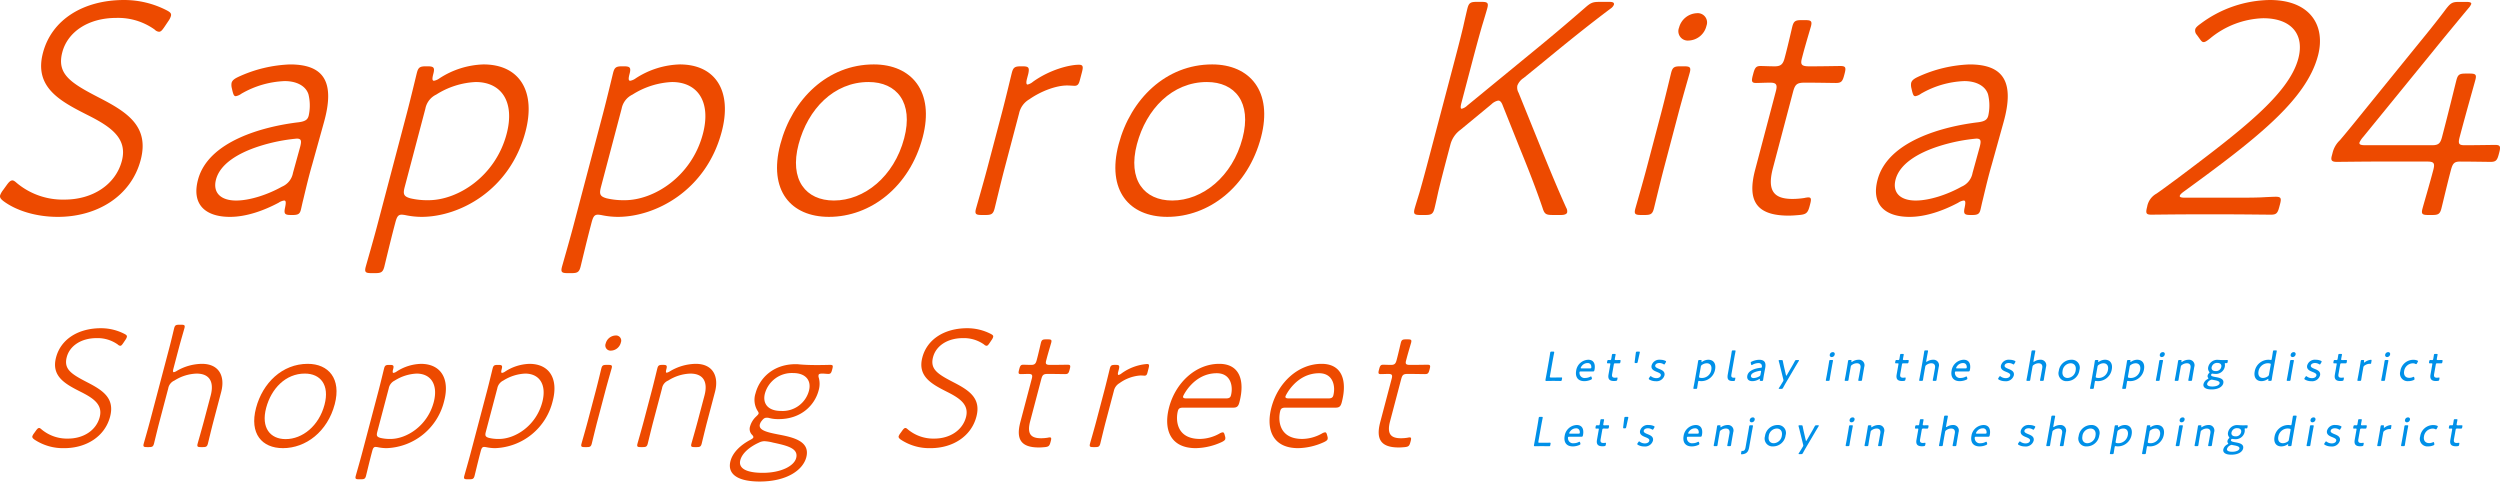 <svg xmlns="http://www.w3.org/2000/svg" width="665.627" height="128.206" viewBox="0 0 665.627 128.206">
  <g id="グループ_19" data-name="グループ 19" transform="translate(-1657.79 -2239.233)">
    <g id="グループ_16" data-name="グループ 16">
      <g id="グループ_15" data-name="グループ 15">
        <path id="パス_1912" data-name="パス 1912" d="M1695.245,2281.829c-2.539,9.624-11.578,15.146-22.045,15.146-5.851,0-11.1-1.674-14.472-4.183-.752-.587-1.054-1-.9-1.59a5.173,5.173,0,0,1,.765-1.339l.909-1.256c.654-.921,1.093-1.34,1.589-1.34.329,0,.675.252,1.142.67a19.077,19.077,0,0,0,12.757,4.436c7.5,0,13.587-4.018,15.242-10.293,1.611-6.11-3.093-9.205-9.281-12.3-7.27-3.683-14.127-7.364-11.721-16.486,2.34-8.871,10.8-14.059,21.593-14.059A24.69,24.69,0,0,1,1702.21,2242c.938.5,1.262.836,1.086,1.506a4.47,4.47,0,0,1-.682,1.339l-.953,1.422c-.678,1.005-1.035,1.423-1.53,1.423a1.82,1.82,0,0,1-1.164-.586,16.693,16.693,0,0,0-10.226-3.1c-7.5,0-12.943,3.765-14.357,9.122-1.522,5.773,2.062,8.117,9.678,12.05C1691.535,2269.025,1697.63,2272.791,1695.245,2281.829Z" fill="#ed4a00"/>
        <path id="パス_1913" data-name="パス 1913" d="M1735.227,2296.473c-1.648,0-1.888-.335-1.529-2.008.27-1.339.238-1.841-.256-1.841a3.494,3.494,0,0,0-1.474.586c-3.93,2.091-8.575,3.765-12.943,3.765-6.428,0-10.287-3.179-8.52-9.875,2.737-10.376,17.6-14.225,26.786-15.313,1.88-.251,2.424-.754,2.688-1.758a12.526,12.526,0,0,0-.064-5.69c-.723-2.26-3.194-3.515-6.325-3.515a24.869,24.869,0,0,0-11.514,3.348,3.655,3.655,0,0,1-1.5.669c-.494,0-.631-.418-.883-1.339l-.191-.838a3.462,3.462,0,0,1-.058-1.339c.176-.668.7-1.088,1.737-1.589a35.675,35.675,0,0,1,13.821-3.348c9.067,0,12.034,4.687,9.042,15.4l-3.145,11.3c-.833,2.844-1.59,6.025-2.346,9.206-.264,1-.513,2.259-.669,2.844-.286,1.088-.764,1.339-2.249,1.339Zm1.574-20.336a46.925,46.925,0,0,0-9.923,2.009c-5.761,1.842-10.49,4.771-11.572,8.87-.926,3.516,1.242,5.608,5.361,5.608,3.791,0,8.6-1.674,12.18-3.682a4.917,4.917,0,0,0,2.95-3.683l1.892-6.862C1738.131,2276.724,1738.038,2276.137,1736.8,2276.137Z" fill="#ed4a00"/>
        <path id="パス_1914" data-name="パス 1914" d="M1762.806,2299.4c-1.081,4.1-2.528,10.21-2.7,10.879-.376,1.423-.854,1.675-2.421,1.675h-.988c-1.566,0-1.912-.252-1.536-1.675.176-.669,1.953-6.777,3.034-10.879l7.9-29.959c1.037-3.933,2.529-10.209,2.705-10.879.375-1.423.854-1.674,2.42-1.674h.412c1.649,0,1.972.335,1.531,2.008-.331,1.256-.322,1.842.174,1.842a3.649,3.649,0,0,0,1.495-.67,22.654,22.654,0,0,1,11.684-3.682c9.561,0,14.03,7.114,11.182,17.909-4.129,15.649-17.6,22.678-27.658,22.678a21.334,21.334,0,0,1-4.093-.418,7.575,7.575,0,0,0-1.191-.168c-.99,0-1.309.586-1.729,2.177Zm29.874-24.519c2.252-8.537-1.384-13.808-8.224-13.808a21.416,21.416,0,0,0-10.526,3.348,5.243,5.243,0,0,0-2.888,3.765l-5.5,20.837c-.508,1.925-.251,2.511,1.512,3.013a19.75,19.75,0,0,0,4.812.5C1779.616,2292.541,1789.678,2286.264,1792.68,2274.883Z" fill="#ed4a00"/>
        <path id="パス_1915" data-name="パス 1915" d="M1815.059,2299.4c-1.082,4.1-2.528,10.21-2.7,10.879-.375,1.423-.853,1.675-2.42,1.675h-.988c-1.566,0-1.912-.252-1.537-1.675.177-.669,1.953-6.777,3.035-10.879l7.9-29.959c1.037-3.933,2.529-10.209,2.7-10.879.375-1.423.854-1.674,2.42-1.674h.412c1.649,0,1.973.335,1.532,2.008-.332,1.256-.323,1.842.173,1.842a3.649,3.649,0,0,0,1.495-.67,22.658,22.658,0,0,1,11.685-3.682c9.559,0,14.028,7.114,11.181,17.909-4.129,15.649-17.6,22.678-27.658,22.678a21.335,21.335,0,0,1-4.093-.418,7.582,7.582,0,0,0-1.192-.168c-.989,0-1.308.586-1.728,2.177Zm29.874-24.519c2.252-8.537-1.384-13.808-8.223-13.808a21.414,21.414,0,0,0-10.527,3.348,5.243,5.243,0,0,0-2.888,3.765l-5.5,20.837c-.508,1.925-.25,2.511,1.512,3.013a19.755,19.755,0,0,0,4.812.5C1831.869,2292.541,1841.931,2286.264,1844.933,2274.883Z" fill="#ed4a00"/>
        <path id="パス_1916" data-name="パス 1916" d="M1903.454,2275.8c-3.489,13.222-13.91,21.172-24.953,21.172-10.137,0-16.194-7.029-12.949-19.331,3.18-12.051,12.613-21.256,24.892-21.256C1900.5,2256.388,1906.676,2263.585,1903.454,2275.8Zm-33.039,1.841c-2.494,9.456,1.9,14.98,9.4,14.98,8.076,0,16.019-6.36,18.712-16.571,2.517-9.539-1.981-14.978-9.481-14.978C1879.813,2261.075,1872.887,2268.271,1870.415,2277.644Z" fill="#ed4a00"/>
        <path id="パス_1917" data-name="パス 1917" d="M1925.23,2284.172c-.972,3.682-2.418,9.791-2.639,10.628-.376,1.422-.854,1.673-2.42,1.673h-.989c-1.566,0-1.912-.251-1.536-1.673.2-.753,1.953-6.779,2.969-10.628l3.886-14.729c1.17-4.435,2.505-10.125,2.705-10.879.375-1.423.853-1.674,2.42-1.674h.412c1.648,0,1.888.335,1.531,2.008l-.332,1.256c-.242.921-.256,1.591.156,1.591a3.528,3.528,0,0,0,1.436-.754c4.57-3.264,9.763-4.52,12.235-4.52,1.154,0,1.165.587.768,2.093l-.552,2.093c-.243.919-.541,1.422-1.365,1.422-.412,0-1.131-.083-2.038-.083-2.8,0-6.8,1.422-10.037,3.681a5.705,5.705,0,0,0-2.724,3.766Z" fill="#ed4a00"/>
        <path id="パス_1918" data-name="パス 1918" d="M1993.534,2275.8c-3.488,13.222-13.91,21.172-24.953,21.172-10.137,0-16.194-7.029-12.949-19.331,3.18-12.051,12.613-21.256,24.892-21.256C1990.579,2256.388,1996.756,2263.585,1993.534,2275.8Zm-33.039,1.841c-2.494,9.456,1.9,14.98,9.4,14.98,8.076,0,16.019-6.36,18.712-16.571,2.517-9.539-1.981-14.978-9.481-14.978C1969.893,2261.075,1962.967,2268.271,1960.495,2277.644Z" fill="#ed4a00"/>
        <path id="パス_1919" data-name="パス 1919" d="M2043.428,2279.736c-.838,3.181-2.008,7.616-2.72,10.628-.338,1.59-.851,3.85-1.005,4.436-.376,1.422-.855,1.673-2.421,1.673h-1.318c-1.565,0-1.911-.251-1.536-1.673.155-.586.723-2.427,1.29-4.268.945-3.265,2.092-7.615,2.931-10.8l6.138-23.265c.839-3.179,1.678-6.359,2.566-10.042.426-1.923,1.006-4.434,1.16-5.02.376-1.423.855-1.674,2.419-1.674h1.319c1.566,0,1.912.251,1.537,1.674-.155.586-.877,3.012-1.468,4.937-1.054,3.682-1.894,6.863-2.754,10.125L2046.9,2266.6c-.287,1.087-.255,1.59.075,1.59a3.23,3.23,0,0,0,1.457-.837l17.142-14.059c4.725-3.849,9.492-7.867,14.2-11.967,1.506-1.339,2.067-1.59,3.8-1.59h2.8c.906,0,1.252.251,1.12.753a2.277,2.277,0,0,1-.842,1c-6.263,4.686-11.929,9.29-17.929,14.227l-5.246,4.267a4.285,4.285,0,0,0-1.683,2.01,2.779,2.779,0,0,0,.316,1.924l5.488,13.556c2.351,5.775,4.7,11.549,7.2,17.073a1.871,1.871,0,0,1,.246,1.254c-.112.419-.672.67-1.578.67h-2.307c-1.731,0-2.16-.251-2.647-1.841-1.762-5.189-3.833-10.46-5.986-15.732l-4.618-11.549c-.333-.921-.718-1.339-1.212-1.339a3.629,3.629,0,0,0-1.83,1l-8.218,6.779a7.063,7.063,0,0,0-2.708,4.017Z" fill="#ed4a00"/>
        <path id="パス_1920" data-name="パス 1920" d="M2094.727,2296.473c-1.564,0-1.91-.251-1.535-1.673.2-.753,2.02-7.03,3.035-10.879l3.82-14.478c1.126-4.268,2.528-10.209,2.7-10.879.375-1.423.853-1.674,2.419-1.674h.989c1.565,0,1.911.251,1.536,1.674-.177.67-1.909,6.611-3.035,10.879l-3.82,14.478c-1.015,3.849-2.506,10.126-2.705,10.879-.376,1.422-.854,1.673-2.419,1.673Zm17.412-50.378a5.07,5.07,0,0,1-4.746,3.933,2.5,2.5,0,0,1-2.555-3.432,5.123,5.123,0,0,1,4.723-3.848A2.48,2.48,0,0,1,2112.139,2246.095Z" fill="#ed4a00"/>
        <path id="パス_1921" data-name="パス 1921" d="M2139.6,2294.131c-.463,1.756-.9,2.175-2.678,2.342-.928.084-1.939.167-2.929.167-8.735,0-11.032-4.1-8.891-12.217l5.52-20.921c.463-1.757.1-2.26-1.547-2.26-1.319,0-2.906.083-3.731.083-1.153,0-1.29-.418-.871-2.007l.133-.5c.42-1.59.777-2.008,1.93-2.008.824,0,2.369.083,3.769.083,1.567,0,2.194-.5,2.635-2.175l.287-1.088c.662-2.511,1.667-6.947,1.777-7.365.375-1.422.854-1.672,2.42-1.672h.989c1.566,0,1.912.25,1.537,1.672-.111.418-1.446,4.854-2.108,7.365l-.287,1.088c-.441,1.673-.162,2.175,1.9,2.175h.906c2.39,0,6.7-.083,7.439-.083,1.4,0,1.538.418,1.119,2.008l-.133.5c-.419,1.589-.777,2.007-2.178,2.007-.742,0-5.006-.083-7.395-.083h-.907c-2.06,0-2.583.419-3.134,2.511L2129.83,2284c-1.656,6.276.473,8.2,5.254,8.2a21.7,21.7,0,0,0,3.114-.251,6.888,6.888,0,0,1,1.034-.167c.824,0,.857.5.5,1.842Z" fill="#ed4a00"/>
        <path id="パス_1922" data-name="パス 1922" d="M2182.417,2296.473c-1.649,0-1.889-.335-1.53-2.008.271-1.339.239-1.841-.256-1.841a3.487,3.487,0,0,0-1.473.586c-3.931,2.091-8.575,3.765-12.943,3.765-6.428,0-10.288-3.179-8.521-9.875,2.737-10.376,17.6-14.225,26.786-15.313,1.88-.251,2.424-.754,2.689-1.758a12.526,12.526,0,0,0-.065-5.69c-.723-2.26-3.193-3.515-6.325-3.515a24.874,24.874,0,0,0-11.514,3.348,3.648,3.648,0,0,1-1.5.669c-.494,0-.631-.418-.883-1.339l-.191-.838a3.465,3.465,0,0,1-.058-1.339c.176-.668.7-1.088,1.738-1.589a35.676,35.676,0,0,1,13.821-3.348c9.066,0,12.033,4.687,9.042,15.4l-3.146,11.3c-.833,2.844-1.589,6.025-2.345,9.206-.265,1-.514,2.259-.669,2.844-.286,1.088-.765,1.339-2.249,1.339Zm1.574-20.336a46.937,46.937,0,0,0-9.924,2.009c-5.761,1.842-10.489,4.771-11.571,8.87-.927,3.516,1.241,5.608,5.36,5.608,3.791,0,8.6-1.674,12.181-3.682a4.916,4.916,0,0,0,2.949-3.683l1.893-6.862C2185.32,2276.724,2185.227,2276.137,2183.991,2276.137Z" fill="#ed4a00"/>
        <path id="パス_1923" data-name="パス 1923" d="M2252.119,2291.871c2.472,0,5.6,0,7.686-.084,1.423-.084,3.341-.167,3.918-.167,1.4,0,1.537.418,1.117,2.009l-.2.752c-.42,1.59-.777,2.008-2.177,2.008-1.732,0-7.148-.083-11.516-.083h-9.643c-4.038,0-10.159.083-10.736.083-1.4,0-1.537-.418-1.1-2.091a4.947,4.947,0,0,1,2.493-3.516c1.71-1.171,3.57-2.594,5.2-3.766,17.267-12.969,30.048-22.677,32.564-32.217,1.655-6.277-1.706-10.712-9.371-10.712a23.31,23.31,0,0,0-14.1,5.356c-.836.669-1.336,1-1.748,1s-.655-.334-1.137-1l-.664-.921a1.663,1.663,0,0,1-.426-1.506c.11-.42.551-.838,1.364-1.424a31.487,31.487,0,0,1,18.49-6.359c10.8,0,14.919,6.862,12.822,14.812-3.135,11.883-16.586,22.26-35.662,36.152-.814.585-1.067.921-1.133,1.172q-.133.5,1.35.5Z" fill="#ed4a00"/>
        <path id="パス_1924" data-name="パス 1924" d="M2310.35,2284.507c-1.081,4.1-2.2,8.954-2.55,10.293-.376,1.422-.854,1.673-2.42,1.673h-1.071c-1.566,0-1.912-.251-1.536-1.673.353-1.339,1.8-6.193,2.88-10.293.486-1.841.185-2.26-1.629-2.26H2290.59c-3.708,0-9.334.083-10.653.083s-1.62-.418-1.31-1.589l.2-.753a6.83,6.83,0,0,1,1.976-3.432c2.63-3.1,5.095-6.192,7.539-9.2l12.7-15.649c2.8-3.431,5.473-6.694,8.027-10.126,1.244-1.59,1.723-1.841,3.453-1.841h1.9c.99,0,1.439.167,1.329.586a4.068,4.068,0,0,1-.8,1.171c-3.264,3.933-6.526,7.867-9.706,11.8l-18.279,22.427a5.791,5.791,0,0,0-.952,1.423c-.155.586.377.753,1.614.753h17.637c1.73,0,2.253-.419,2.716-2.176,1.744-6.61,3.434-13.64,3.854-15.23.375-1.423.853-1.674,2.419-1.674h1.071c1.566,0,1.912.251,1.537,1.674-.42,1.59-2.439,8.62-4.183,15.23-.463,1.757-.245,2.176,1.322,2.176,2.637,0,7.52-.083,8.1-.083,1.4,0,1.538.418,1.119,2.008l-.133.5c-.42,1.59-.777,2.008-2.179,2.008-.577,0-5.417-.083-8.054-.083C2311.276,2282.247,2310.837,2282.666,2310.35,2284.507Z" fill="#ed4a00"/>
      </g>
    </g>
    <g id="グループ_17" data-name="グループ 17">
      <path id="パス_1925" data-name="パス 1925" d="M1687.1,2350.175c-1.4,5.324-6.4,8.378-12.191,8.378a13.731,13.731,0,0,1-8-2.314c-.416-.324-.583-.556-.5-.879a2.9,2.9,0,0,1,.424-.741l.5-.694c.362-.509.6-.741.879-.741.182,0,.373.139.631.37a10.548,10.548,0,0,0,7.056,2.454c4.148,0,7.514-2.222,8.43-5.694.891-3.378-1.71-5.091-5.133-6.8-4.021-2.037-7.814-4.074-6.482-9.118,1.293-4.906,5.971-7.775,11.942-7.775a13.662,13.662,0,0,1,6.3,1.526c.519.279.7.464.6.834a2.41,2.41,0,0,1-.377.74l-.527.787c-.373.555-.571.788-.845.788a1.006,1.006,0,0,1-.643-.326,9.251,9.251,0,0,0-5.656-1.711c-4.148,0-7.16,2.083-7.941,5.044-.843,3.194,1.142,4.49,5.353,6.666C1685.048,2343.093,1688.418,2345.176,1687.1,2350.175Z" fill="#ed4a00"/>
      <path id="パス_1926" data-name="パス 1926" d="M1700.29,2351.333c-.586,2.221-1.4,5.646-1.5,6.016-.208.787-.473.926-1.338.926h-.547c-.867,0-1.058-.139-.85-.926.1-.37,1.092-3.8,1.678-6.016l5.1-19.347c.624-2.36,1.216-4.952,1.327-5.368.207-.787.471-.926,1.338-.926h.546c.867,0,1.057.139.85.926-.146.555-.934,3.193-1.508,5.368l-1.416,5.369c-.171.649-.166.972.108.972a2.324,2.324,0,0,0,.828-.37,13.587,13.587,0,0,1,6.641-1.852c4.558,0,6.243,3.286,5.131,7.5l-2.039,7.73c-.574,2.175-1.386,5.6-1.495,6.016-.208.787-.473.926-1.338.926h-.547c-.867,0-1.058-.139-.85-.926.109-.417,1.1-3.841,1.678-6.016l1.8-6.8c.965-3.656-.33-5.832-3.748-5.832a11.659,11.659,0,0,0-5.913,1.852,2.8,2.8,0,0,0-1.642,2.083Z" fill="#ed4a00"/>
      <path id="パス_1927" data-name="パス 1927" d="M1746.92,2346.843c-1.93,7.313-7.693,11.71-13.8,11.71-5.608,0-8.956-3.888-7.161-10.692,1.757-6.664,6.975-11.756,13.766-11.756C1745.286,2336.1,1748.7,2340.086,1746.92,2346.843Zm-18.273,1.018c-1.38,5.231,1.051,8.285,5.2,8.285,4.467,0,8.859-3.517,10.348-9.164,1.393-5.276-1.095-8.285-5.243-8.285C1733.844,2338.7,1730.014,2342.677,1728.647,2347.861Z" fill="#ed4a00"/>
      <path id="パス_1928" data-name="パス 1928" d="M1756.744,2359.9c-.6,2.268-1.4,5.647-1.5,6.017-.207.786-.472.926-1.338.926h-.547c-.866,0-1.057-.14-.85-.926.1-.37,1.08-3.749,1.679-6.017l4.371-16.569c.574-2.176,1.4-5.647,1.5-6.017.207-.787.472-.926,1.338-.926h.228c.912,0,1.09.185.846,1.111-.183.694-.177,1.018.1,1.018a2.006,2.006,0,0,0,.826-.37,12.524,12.524,0,0,1,6.464-2.037c5.286,0,7.758,3.934,6.183,9.9a16.369,16.369,0,0,1-15.3,12.544,11.8,11.8,0,0,1-2.263-.231,4.1,4.1,0,0,0-.659-.093c-.547,0-.723.324-.955,1.2Zm16.521-13.56c1.246-4.722-.764-7.638-4.548-7.638a11.841,11.841,0,0,0-5.822,1.852,2.9,2.9,0,0,0-1.6,2.083l-3.041,11.524c-.28,1.064-.138,1.389.837,1.666a10.887,10.887,0,0,0,2.662.278C1766.04,2356.1,1771.6,2352.629,1773.265,2346.335Z" fill="#ed4a00"/>
      <path id="パス_1929" data-name="パス 1929" d="M1785.644,2359.9c-.6,2.268-1.4,5.647-1.5,6.017-.207.786-.472.926-1.338.926h-.547c-.866,0-1.056-.14-.849-.926.1-.37,1.08-3.749,1.678-6.017l4.372-16.569c.574-2.176,1.4-5.647,1.5-6.017.207-.787.471-.926,1.338-.926h.227c.912,0,1.091.185.847,1.111-.184.694-.178,1.018.1,1.018a2.008,2.008,0,0,0,.827-.37,12.518,12.518,0,0,1,6.463-2.037c5.287,0,7.758,3.934,6.183,9.9a16.367,16.367,0,0,1-15.3,12.544,11.791,11.791,0,0,1-2.262-.231,4.108,4.108,0,0,0-.66-.093c-.547,0-.722.324-.955,1.2Zm16.522-13.56c1.246-4.722-.765-7.638-4.548-7.638a11.841,11.841,0,0,0-5.822,1.852,2.9,2.9,0,0,0-1.6,2.083l-3.041,11.524c-.28,1.064-.139,1.389.837,1.666a10.873,10.873,0,0,0,2.661.278C1794.94,2356.1,1800.506,2352.629,1802.166,2346.335Z" fill="#ed4a00"/>
      <path id="パス_1930" data-name="パス 1930" d="M1813.467,2358.275c-.867,0-1.058-.139-.85-.926.109-.417,1.117-3.887,1.679-6.016l2.112-8.007c.623-2.36,1.4-5.647,1.495-6.017.208-.787.474-.926,1.34-.926h.547c.865,0,1.056.139.849.926-.1.37-1.056,3.657-1.679,6.017l-2.113,8.007c-.561,2.129-1.385,5.6-1.495,6.016-.208.787-.472.926-1.338.926Zm9.629-27.862a2.8,2.8,0,0,1-2.625,2.175,1.384,1.384,0,0,1-1.414-1.9,2.835,2.835,0,0,1,2.614-2.129A1.372,1.372,0,0,1,1823.1,2330.413Z" fill="#ed4a00"/>
      <path id="パス_1931" data-name="パス 1931" d="M1831.755,2351.333c-.6,2.267-1.412,5.692-1.5,6.016-.208.787-.472.926-1.337.926h-.547c-.868,0-1.058-.139-.85-.926.085-.324,1.079-3.749,1.678-6.016l2.112-8.007c.6-2.268,1.411-5.693,1.5-6.017.207-.787.472-.926,1.338-.926h.228c.912,0,1.09.185.846,1.111-.172.648-.166.972.063.972a2.406,2.406,0,0,0,.872-.371,13.7,13.7,0,0,1,6.861-1.99c4.558,0,6.242,3.286,5.131,7.5l-2.039,7.73c-.6,2.267-1.41,5.692-1.495,6.016-.208.787-.473.926-1.338.926h-.547c-.867,0-1.058-.139-.85-.926.084-.324,1.08-3.749,1.678-6.016l1.8-6.8c.965-3.656-.33-5.832-3.748-5.832a11.659,11.659,0,0,0-5.913,1.852,2.7,2.7,0,0,0-1.643,2.083Z" fill="#ed4a00"/>
      <path id="パス_1932" data-name="パス 1932" d="M1865.172,2354.942c3.907.741,8.411,1.806,7.288,6.065-.868,3.286-5.025,6.432-12.409,6.432-5.97,0-8.669-2.036-7.765-5.461.623-2.361,2.776-4.3,5.215-5.6.529-.278.805-.463.867-.695.049-.184-.073-.416-.4-.741a2.213,2.213,0,0,1-.474-2.175,5.771,5.771,0,0,1,1.479-2.5c.487-.463.731-.694.791-.926s-.1-.462-.393-.925a5.6,5.6,0,0,1-.411-4.49c1.062-4.027,4.729-7.729,10.654-7.729a5.514,5.514,0,0,1,.9.046c1.469.139,3.142.185,4.647.185h.5c1.139,0,2.7-.046,3.157-.046.729,0,.817.185.585,1.065l-.073.277c-.22.833-.418,1.065-1.01,1.065-.365,0-1.16-.093-1.525-.093-.684,0-.983.093-1.055.37a1.366,1.366,0,0,0,.065.787,6.112,6.112,0,0,1-.057,3.333c-1.038,3.934-4.659,7.637-10.629,7.637a9.2,9.2,0,0,1-2.651-.324,2.37,2.37,0,0,0-.535-.047c-.547,0-.881.231-1.371.88a2.5,2.5,0,0,0-.46.88C1859.688,2353.786,1862.048,2354.341,1865.172,2354.942Zm-5.3,2.13c-2.171.973-4.434,2.638-4.971,4.675-.586,2.221,1.661,3.378,5.991,3.378,4.741,0,8.3-1.759,8.877-3.934.7-2.638-2.539-3.333-6.159-4.119a11.509,11.509,0,0,0-2.272-.37A3.323,3.323,0,0,0,1859.87,2357.072Zm1.587-13.1c-.7,2.639.726,4.675,4.281,4.675a7.256,7.256,0,0,0,7.433-5.368c.709-2.685-.805-4.722-4.224-4.722A7.447,7.447,0,0,0,1861.457,2343.973Z" fill="#ed4a00"/>
      <path id="パス_1933" data-name="パス 1933" d="M1917.755,2350.175c-1.405,5.324-6.4,8.378-12.192,8.378a13.731,13.731,0,0,1-8-2.314c-.416-.324-.583-.556-.5-.879a2.9,2.9,0,0,1,.424-.741l.5-.694c.362-.509.6-.741.879-.741.182,0,.373.139.632.37a10.547,10.547,0,0,0,7.055,2.454c4.148,0,7.514-2.222,8.43-5.694.892-3.378-1.71-5.091-5.133-6.8-4.02-2.037-7.813-4.074-6.482-9.118,1.294-4.906,5.971-7.775,11.942-7.775a13.662,13.662,0,0,1,6.3,1.526c.52.279.7.464.6.834a2.458,2.458,0,0,1-.377.74l-.528.787c-.373.555-.571.788-.844.788a1.006,1.006,0,0,1-.644-.326,9.248,9.248,0,0,0-5.656-1.711c-4.148,0-7.159,2.083-7.941,5.044-.842,3.194,1.142,4.49,5.353,6.666C1915.7,2343.093,1919.074,2345.176,1917.755,2350.175Z" fill="#ed4a00"/>
      <path id="パス_1934" data-name="パス 1934" d="M1937.478,2356.979c-.257.973-.5,1.2-1.481,1.3-.514.047-1.073.093-1.619.093-4.832,0-6.1-2.268-4.918-6.758l3.052-11.571c.256-.972.057-1.249-.855-1.249-.729,0-1.608.046-2.064.046-.637,0-.713-.231-.481-1.111l.073-.277c.233-.88.43-1.111,1.068-1.111.456,0,1.31.046,2.085.046.866,0,1.212-.278,1.457-1.2l.158-.6c.366-1.39.923-3.843.983-4.074.208-.787.473-.925,1.338-.925h.547c.867,0,1.058.138.85.925-.061.231-.8,2.684-1.165,4.074l-.159.6c-.244.925-.09,1.2,1.05,1.2h.5c1.322,0,3.7-.046,4.114-.046.775,0,.851.231.619,1.111l-.074.277c-.232.88-.429,1.111-1.2,1.111-.41,0-2.768-.046-4.091-.046h-.5c-1.14,0-1.428.231-1.734,1.388l-2.955,11.2c-.915,3.47.262,4.536,2.905,4.536a11.942,11.942,0,0,0,1.724-.139,3.775,3.775,0,0,1,.57-.093c.457,0,.475.279.279,1.019Z" fill="#ed4a00"/>
      <path id="パス_1935" data-name="パス 1935" d="M1952.2,2351.471c-.538,2.037-1.338,5.415-1.46,5.878-.208.787-.472.926-1.339.926h-.547c-.865,0-1.056-.139-.848-.926.109-.417,1.079-3.749,1.641-5.878l2.149-8.145c.647-2.453,1.386-5.6,1.5-6.017.208-.787.472-.926,1.339-.926h.227c.912,0,1.045.185.846,1.111l-.183.694c-.134.509-.141.879.087.879a1.956,1.956,0,0,0,.794-.416,13.251,13.251,0,0,1,6.767-2.5c.637,0,.644.323.423,1.157l-.3,1.157c-.135.509-.3.787-.754.787-.229,0-.627-.047-1.128-.047a10.811,10.811,0,0,0-5.551,2.037,3.157,3.157,0,0,0-1.507,2.083Z" fill="#ed4a00"/>
      <path id="パス_1936" data-name="パス 1936" d="M1983.945,2355.36a1.4,1.4,0,0,1,.066.786c-.073.278-.362.509-.937.786a17.158,17.158,0,0,1-6.9,1.621c-6.882,0-8.637-5.091-7.111-10.877,1.722-6.526,7.064-11.571,13.353-11.571,5.333,0,6.931,4.3,5.356,10.276-.268,1.017-.64,1.388-1.6,1.388h-13.308c-.911,0-1.279.185-1.463.879-.573,2.176-.553,7.452,5.873,7.452a10.97,10.97,0,0,0,5.211-1.435,2.031,2.031,0,0,1,.859-.324c.274,0,.4.231.534.741Zm1.593-10.877c.611-2.314,0-5.878-3.782-5.878-6.107,0-8.9,5.924-8.95,6.11-.122.461.161.6.982.6h10.345C1985,2345.315,1985.368,2345.131,1985.538,2344.483Z" fill="#ed4a00"/>
      <path id="パス_1937" data-name="パス 1937" d="M2011.2,2355.36a1.4,1.4,0,0,1,.066.786c-.073.278-.362.509-.937.786a17.162,17.162,0,0,1-6.9,1.621c-6.883,0-8.638-5.091-7.112-10.877,1.722-6.526,7.063-11.571,13.352-11.571,5.333,0,6.932,4.3,5.357,10.276-.269,1.017-.64,1.388-1.6,1.388h-13.308c-.911,0-1.28.185-1.463.879-.574,2.176-.553,7.452,5.873,7.452a10.976,10.976,0,0,0,5.211-1.435,2.028,2.028,0,0,1,.859-.324c.274,0,.4.231.534.741Zm1.594-10.877c.61-2.314,0-5.878-3.784-5.878-6.107,0-8.9,5.924-8.949,6.11-.122.461.16.6.981.6h10.347C2012.258,2345.315,2012.626,2345.131,2012.8,2344.483Z" fill="#ed4a00"/>
      <path id="パス_1938" data-name="パス 1938" d="M2033.3,2356.979c-.257.973-.5,1.2-1.483,1.3-.513.047-1.072.093-1.619.093-4.832,0-6.1-2.268-4.917-6.758l3.053-11.571c.257-.972.055-1.249-.857-1.249-.728,0-1.606.046-2.062.046-.638,0-.713-.231-.482-1.111l.074-.277c.232-.88.429-1.111,1.067-1.111.456,0,1.311.046,2.085.046.866,0,1.213-.278,1.457-1.2l.158-.6c.366-1.39.923-3.843.985-4.074.207-.787.47-.925,1.337-.925h.547c.866,0,1.057.138.85.925-.062.231-.8,2.684-1.166,4.074l-.158.6c-.244.925-.09,1.2,1.05,1.2h.5c1.323,0,3.7-.046,4.115-.046.774,0,.85.231.618,1.111l-.073.277c-.232.88-.43,1.111-1.2,1.111-.412,0-2.768-.046-4.09-.046h-.5c-1.139,0-1.428.231-1.734,1.388l-2.954,11.2c-.916,3.47.261,4.536,2.905,4.536a11.913,11.913,0,0,0,1.722-.139,3.835,3.835,0,0,1,.572-.093c.456,0,.473.279.279,1.019Z" fill="#ed4a00"/>
    </g>
    <g id="グループ_18" data-name="グループ 18">
      <path id="パス_1939" data-name="パス 1939" d="M2071,2340.646c-.53,0-1.378.023-1.456.023-.248,0-.314-.079-.27-.327.018-.1.248-1.283.359-1.914l.588-3.331c.054-.3.125-.709.178-1.069.062-.417.122-.821.137-.9.041-.237.116-.282.386-.282h.383c.27,0,.33.045.289.282-.014.079-.095.473-.187.933-.073.35-.143.744-.194,1.036l-.761,4.311c-.049.281,0,.338.279.338h1.148c.542,0,1.4-.023,1.615-.023s.235.068.19.327l-.05.281c-.047.27-.1.338-.341.338-.146,0-1.032-.023-1.573-.023Z" fill="#0090e8"/>
      <path id="パス_1940" data-name="パス 1940" d="M2081.612,2339.859a.535.535,0,0,1,.029.225c-.018.1-.1.169-.269.247a4.326,4.326,0,0,1-1.757.383c-1.847,0-2.432-1.283-2.173-2.747a3.371,3.371,0,0,1,3.222-2.949c1.385,0,1.959,1.025,1.676,2.623-.073.416-.165.495-.424.495h-3.254c-.214,0-.3.045-.329.2a1.466,1.466,0,0,0,.077.651,1.344,1.344,0,0,0,1.467.879,2.868,2.868,0,0,0,1.258-.305.708.708,0,0,1,.263-.089c.079,0,.124.068.173.236Zm-.135-2.747a1.341,1.341,0,0,0-.041-.528.9.9,0,0,0-.949-.688,1.958,1.958,0,0,0-1.543.766,1.707,1.707,0,0,0-.294.517c-.019.1.055.136.235.136h2.263C2081.363,2337.315,2081.45,2337.27,2081.477,2337.112Z" fill="#0090e8"/>
      <path id="パス_1941" data-name="パス 1941" d="M2088.4,2340.263c-.05.282-.129.35-.4.383a3.572,3.572,0,0,1-.49.034c-1.285,0-1.648-.619-1.452-1.733l.479-2.713c.035-.2-.032-.27-.167-.27-.192,0-.407.011-.486.011-.214,0-.257-.079-.211-.338l.038-.213c.046-.259.116-.338.33-.338.079,0,.279.011.482.011.135,0,.224-.055.274-.338.075-.427.14-.866.167-1.012.041-.237.106-.281.376-.281h.316c.27,0,.317.044.276.281-.026.146-.115.585-.19,1.012-.05.283,0,.338.278.338h.169c.248,0,.7-.011.78-.011.292,0,.34.045.289.338l-.038.213c-.052.293-.116.338-.409.338-.09,0-.527-.011-.775-.011h-.169c-.281,0-.348.056-.4.337l-.447,2.534c-.129.73.145.967.765.967.169,0,.413-.045.538-.045.144,0,.155.067.116.293Z" fill="#0090e8"/>
      <path id="パス_1942" data-name="パス 1942" d="M2093.323,2335.908c-.293,0-.339-.057-.3-.349l.2-1.6c.048-.338.087-.687.121-.878s.11-.237.357-.237h.405c.271,0,.319.045.277.282-.025.146-.123.506-.191.833l-.35,1.6c-.062.292-.129.349-.422.349Z" fill="#0090e8"/>
      <path id="パス_1943" data-name="パス 1943" d="M2100.963,2339.138a2.164,2.164,0,0,1-2.364,1.587,3.247,3.247,0,0,1-1.638-.416c-.142-.091-.2-.158-.179-.259a.67.67,0,0,1,.106-.226l.151-.213c.12-.169.163-.226.231-.226a.445.445,0,0,1,.217.113,2.267,2.267,0,0,0,1.3.417c.62,0,1.116-.259,1.2-.742.077-.44-.424-.665-.989-.9-.769-.3-1.66-.675-1.483-1.687a2.119,2.119,0,0,1,2.315-1.566,3.226,3.226,0,0,1,1.348.271c.156.079.224.135.2.248a.83.83,0,0,1-.093.214l-.161.269c-.1.169-.156.248-.236.248a.5.5,0,0,1-.22-.09,2.089,2.089,0,0,0-1.074-.293c-.562,0-1.023.248-1.1.665-.079.438.445.664,1.054.912C2100.3,2337.765,2101.139,2338.136,2100.963,2339.138Z" fill="#0090e8"/>
      <path id="パス_1944" data-name="パス 1944" d="M2109.9,2341.029c-.09.506-.21,1.317-.235,1.463-.042.236-.117.282-.388.282h-.327c-.27,0-.33-.046-.288-.282.025-.146.19-.957.28-1.463l.738-4.187c.091-.517.212-1.329.238-1.474.042-.237.118-.282.387-.282h.26c.259,0,.307.045.261.3-.026.148-.015.215.041.215a.415.415,0,0,0,.183-.079,2.936,2.936,0,0,1,1.576-.507c1.374,0,2.087,1,1.817,2.532a3.724,3.724,0,0,1-3.654,3.164,2.512,2.512,0,0,1-.5-.045.785.785,0,0,0-.156-.012c-.146,0-.18.068-.218.282Zm3.53-3.354c.19-1.081-.338-1.722-1.206-1.722a2.262,2.262,0,0,0-1.242.405.659.659,0,0,0-.349.518l-.452,2.555c-.045.258.008.337.257.393a2.528,2.528,0,0,0,2.992-2.149Z" fill="#0090e8"/>
      <path id="パス_1945" data-name="パス 1945" d="M2119.443,2340.669a2.563,2.563,0,0,1-.284.011c-1.216,0-1.57-.484-1.344-1.767l.817-4.637c.092-.518.212-1.328.238-1.475.042-.236.117-.281.387-.281h.328c.269,0,.33.045.288.281-.026.147-.192.957-.283,1.475l-.8,4.559c-.115.652-.033.956.629.967.1,0,.227-.011.306-.011.113,0,.116.045.09.191l-.069.4C2119.706,2340.579,2119.649,2340.646,2119.443,2340.669Z" fill="#0090e8"/>
      <path id="パス_1946" data-name="パス 1946" d="M2126.608,2340.646c-.259,0-.307-.045-.261-.3.028-.157.017-.224-.04-.224s-.083.021-.182.078a3.554,3.554,0,0,1-1.758.518c-.923,0-1.527-.473-1.359-1.429.252-1.431,2.145-2,3.551-2.128.218-.023.3-.057.328-.2a1.185,1.185,0,0,0-.088-.654.911.911,0,0,0-.863-.405,3.438,3.438,0,0,0-1.516.429.555.555,0,0,1-.243.1c-.079,0-.124-.067-.163-.224l-.058-.248a.561.561,0,0,1-.028-.226c.018-.1.095-.156.279-.235a4.945,4.945,0,0,1,1.986-.474c1.554,0,1.828.935,1.582,2.206l-.3,1.576c-.114.585-.206,1.294-.259,1.6-.036.2-.111.248-.37.248Zm-.1-2.689a3.5,3.5,0,0,0-.684.112c-.938.214-1.735.585-1.837,1.159-.073.416.221.664.728.664a3.183,3.183,0,0,0,1.451-.439.6.6,0,0,0,.357-.495l.135-.7C2126.7,2338.036,2126.677,2337.957,2126.508,2337.957Z" fill="#0090e8"/>
      <path id="パス_1947" data-name="パス 1947" d="M2133.244,2341.209c-.226.383-.458.811-.692,1.238-.15.281-.226.327-.53.327h-.405c-.181,0-.255-.023-.241-.1a.608.608,0,0,1,.1-.2c.321-.485.577-.912.752-1.205l.254-.417a.922.922,0,0,0,.146-.314.72.72,0,0,0-.035-.316l-.833-3.387c-.108-.473-.219-.923-.367-1.43a.435.435,0,0,1-.019-.2c.015-.089.1-.112.278-.112h.428c.3,0,.352.045.4.327.1.506.191.957.292,1.407l.524,2.262c.026.112.059.179.093.179s.09-.067.154-.179l1.311-2.251c.27-.45.519-.9.79-1.418.151-.282.215-.327.52-.327h.371c.18,0,.256.023.24.112a.583.583,0,0,1-.093.2c-.329.529-.592.991-.858,1.419Z" fill="#0090e8"/>
      <path id="パス_1948" data-name="パス 1948" d="M2144.221,2340.646c-.27,0-.33-.045-.288-.281.032-.18.209-1.058.281-1.463l.363-2.06c.091-.517.21-1.317.237-1.474.042-.237.117-.282.388-.282h.326c.27,0,.33.045.288.282-.025.145-.189.945-.282,1.474l-.363,2.06c-.082.462-.208,1.3-.236,1.463-.042.236-.117.281-.387.281Zm2.069-7.068a.821.821,0,0,1-.8.721.5.5,0,0,1-.522-.62.809.809,0,0,1,.8-.686A.481.481,0,0,1,2146.29,2333.578Z" fill="#0090e8"/>
      <path id="パス_1949" data-name="パス 1949" d="M2150.194,2338.9c-.09.506-.21,1.316-.235,1.463-.042.236-.118.281-.388.281h-.327c-.27,0-.33-.045-.288-.281.025-.147.191-.957.281-1.463l.363-2.06c.091-.517.211-1.329.237-1.474.042-.237.118-.282.387-.282h.248c.271,0,.319.045.269.327-.026.146-.013.2.043.2a.427.427,0,0,0,.183-.078,3.124,3.124,0,0,1,1.668-.519,1.461,1.461,0,0,1,1.508,1.925l-.345,1.959c-.09.506-.21,1.316-.236,1.463-.042.236-.117.281-.388.281h-.315c-.27,0-.33-.045-.288-.281.025-.147.191-.957.28-1.463l.294-1.666c.139-.788-.191-1.283-.979-1.283a2.241,2.241,0,0,0-1.269.428.653.653,0,0,0-.349.518Z" fill="#0090e8"/>
      <path id="パス_1950" data-name="パス 1950" d="M2165.122,2340.263c-.05.282-.129.35-.405.383a3.571,3.571,0,0,1-.49.034c-1.284,0-1.647-.619-1.451-1.733l.479-2.713c.035-.2-.033-.27-.167-.27-.192,0-.408.011-.487.011-.214,0-.257-.079-.211-.338l.038-.213c.046-.259.117-.338.33-.338.08,0,.28.011.483.011.135,0,.224-.055.273-.338.076-.427.141-.866.167-1.012.041-.237.107-.281.376-.281h.317c.269,0,.317.044.276.281-.026.146-.115.585-.19,1.012-.05.283,0,.338.278.338h.169c.248,0,.7-.011.779-.011.293,0,.341.045.289.338l-.038.213c-.052.293-.115.338-.408.338-.09,0-.527-.011-.775-.011h-.169c-.282,0-.348.056-.4.337l-.446,2.534c-.129.73.144.967.765.967.168,0,.413-.045.538-.045.144,0,.155.067.116.293Z" fill="#0090e8"/>
      <path id="パス_1951" data-name="パス 1951" d="M2170.025,2338.9c-.087.495-.21,1.316-.235,1.463-.042.236-.117.281-.388.281h-.327c-.27,0-.33-.045-.288-.281.025-.147.188-.945.28-1.463l.815-4.626c.09-.507.207-1.295.238-1.475.042-.236.118-.281.387-.281h.328c.27,0,.33.045.288.281-.03.169-.191.957-.283,1.475l-.186,1.058c-.027.158-.02.237.048.237a.512.512,0,0,0,.2-.091,2.96,2.96,0,0,1,1.568-.462,1.461,1.461,0,0,1,1.508,1.925l-.345,1.959c-.091.518-.208,1.3-.236,1.463-.042.236-.117.281-.387.281h-.316c-.27,0-.33-.045-.288-.281.027-.158.192-.968.28-1.463l.294-1.666c.139-.788-.191-1.283-.979-1.283a2.241,2.241,0,0,0-1.269.428.656.656,0,0,0-.349.518Z" fill="#0090e8"/>
      <path id="パス_1952" data-name="パス 1952" d="M2181.568,2339.859a.511.511,0,0,1,.028.225c-.017.1-.1.169-.268.247a4.324,4.324,0,0,1-1.757.383c-1.847,0-2.432-1.283-2.173-2.747a3.371,3.371,0,0,1,3.222-2.949c1.386,0,1.959,1.025,1.678,2.623-.075.416-.167.495-.426.495h-3.254c-.214,0-.3.045-.328.2a1.45,1.45,0,0,0,.076.651,1.344,1.344,0,0,0,1.467.879,2.864,2.864,0,0,0,1.257-.305.723.723,0,0,1,.264-.089c.079,0,.124.068.173.236Zm-.135-2.747a1.307,1.307,0,0,0-.042-.528.9.9,0,0,0-.949-.688,1.959,1.959,0,0,0-1.542.766,1.711,1.711,0,0,0-.294.517c-.017.1.055.136.235.136h2.263C2181.319,2337.315,2181.406,2337.27,2181.433,2337.112Z" fill="#0090e8"/>
      <path id="パス_1953" data-name="パス 1953" d="M2193.98,2339.138a2.163,2.163,0,0,1-2.362,1.587,3.247,3.247,0,0,1-1.639-.416c-.141-.091-.2-.158-.179-.259a.657.657,0,0,1,.107-.226l.15-.213c.12-.169.164-.226.231-.226a.451.451,0,0,1,.218.113,2.266,2.266,0,0,0,1.3.417c.62,0,1.117-.259,1.2-.742.079-.44-.423-.665-.989-.9-.768-.3-1.66-.675-1.481-1.687a2.116,2.116,0,0,1,2.313-1.566,3.232,3.232,0,0,1,1.349.271c.155.079.224.135.2.248a.828.828,0,0,1-.093.214l-.161.269c-.1.169-.156.248-.234.248a.486.486,0,0,1-.221-.09,2.089,2.089,0,0,0-1.074-.293c-.563,0-1.024.248-1.1.665-.077.438.445.664,1.055.912C2193.322,2337.765,2194.157,2338.136,2193.98,2339.138Z" fill="#0090e8"/>
      <path id="パス_1954" data-name="パス 1954" d="M2198.585,2338.9c-.088.495-.21,1.316-.236,1.463-.042.236-.117.281-.387.281h-.328c-.269,0-.33-.045-.288-.281.026-.147.19-.945.282-1.463l.815-4.626c.09-.507.2-1.295.236-1.475.042-.236.119-.281.388-.281h.327c.271,0,.33.045.288.281-.029.169-.19.957-.282,1.475l-.186,1.058c-.028.158-.02.237.047.237a.509.509,0,0,0,.2-.091,2.959,2.959,0,0,1,1.568-.462,1.461,1.461,0,0,1,1.508,1.925l-.346,1.959c-.092.518-.208,1.3-.235,1.463-.042.236-.117.281-.388.281h-.315c-.271,0-.33-.045-.288-.281.027-.158.193-.968.28-1.463l.294-1.666c.138-.788-.192-1.283-.98-1.283a2.24,2.24,0,0,0-1.268.428.654.654,0,0,0-.35.518Z" fill="#0090e8"/>
      <path id="パス_1955" data-name="パス 1955" d="M2211.444,2337.754a3.366,3.366,0,0,1-3.337,2.96,2.09,2.09,0,0,1-2.157-2.712,3.385,3.385,0,0,1,3.352-2.984A2.106,2.106,0,0,1,2211.444,2337.754Zm-4.494.258c-.2,1.149.383,1.858,1.34,1.858a2.282,2.282,0,0,0,2.151-2.049c.206-1.171-.4-1.868-1.349-1.868A2.237,2.237,0,0,0,2206.95,2338.012Z" fill="#0090e8"/>
      <path id="パス_1956" data-name="パス 1956" d="M2215.518,2341.029c-.09.506-.21,1.317-.235,1.463-.042.236-.117.282-.388.282h-.327c-.27,0-.33-.046-.288-.282.025-.146.191-.957.281-1.463l.738-4.187c.091-.517.211-1.329.237-1.474.042-.237.118-.282.387-.282h.26c.259,0,.307.045.261.3-.025.148-.015.215.041.215a.425.425,0,0,0,.184-.079,2.933,2.933,0,0,1,1.575-.507c1.374,0,2.087,1,1.817,2.532a3.724,3.724,0,0,1-3.654,3.164,2.515,2.515,0,0,1-.5-.045.774.774,0,0,0-.155-.012c-.147,0-.181.068-.219.282Zm3.53-3.354c.191-1.081-.338-1.722-1.206-1.722a2.261,2.261,0,0,0-1.242.405.659.659,0,0,0-.349.518l-.452,2.555c-.044.258.008.337.257.393a2.528,2.528,0,0,0,2.992-2.149Z" fill="#0090e8"/>
      <path id="パス_1957" data-name="パス 1957" d="M2224.088,2341.029c-.09.506-.21,1.317-.236,1.463-.042.236-.117.282-.387.282h-.328c-.269,0-.33-.046-.288-.282.026-.146.191-.957.281-1.463l.738-4.187c.091-.517.212-1.329.237-1.474.042-.237.118-.282.388-.282h.26c.258,0,.306.045.26.3-.026.148-.014.215.041.215a.416.416,0,0,0,.184-.079,2.933,2.933,0,0,1,1.575-.507c1.374,0,2.087,1,1.818,2.532a3.724,3.724,0,0,1-3.655,3.164,2.512,2.512,0,0,1-.5-.045.77.77,0,0,0-.155-.012c-.147,0-.181.068-.219.282Zm3.53-3.354c.189-1.081-.339-1.722-1.206-1.722a2.26,2.26,0,0,0-1.242.405.66.66,0,0,0-.35.518l-.451,2.555c-.045.258.008.337.257.393a2.528,2.528,0,0,0,2.992-2.149Z" fill="#0090e8"/>
      <path id="パス_1958" data-name="パス 1958" d="M2232.094,2340.646c-.27,0-.33-.045-.288-.281.032-.18.209-1.058.281-1.463l.363-2.06c.091-.517.21-1.317.237-1.474.042-.237.117-.282.388-.282h.326c.271,0,.33.045.288.282-.025.145-.189.945-.282,1.474l-.363,2.06c-.082.462-.208,1.3-.236,1.463-.042.236-.117.281-.387.281Zm2.069-7.068a.821.821,0,0,1-.8.721.5.5,0,0,1-.521-.62.807.807,0,0,1,.8-.686A.481.481,0,0,1,2234.163,2333.578Z" fill="#0090e8"/>
      <path id="パス_1959" data-name="パス 1959" d="M2238.066,2338.9c-.089.506-.21,1.316-.235,1.463-.042.236-.117.281-.388.281h-.327c-.27,0-.33-.045-.288-.281.025-.147.19-.957.28-1.463l.363-2.06c.091-.517.212-1.329.238-1.474.042-.237.118-.282.387-.282h.248c.271,0,.319.045.269.327-.026.146-.013.2.043.2a.428.428,0,0,0,.183-.078,3.126,3.126,0,0,1,1.668-.519,1.461,1.461,0,0,1,1.508,1.925l-.345,1.959c-.089.506-.21,1.316-.236,1.463-.042.236-.117.281-.387.281h-.316c-.27,0-.33-.045-.288-.281.025-.147.19-.957.28-1.463l.294-1.666c.139-.788-.191-1.283-.979-1.283a2.241,2.241,0,0,0-1.269.428.656.656,0,0,0-.349.518Z" fill="#0090e8"/>
      <path id="パス_1960" data-name="パス 1960" d="M2247.746,2339.633c1.014.18,2.206.451,2.008,1.576-.155.879-1.169,1.711-3.152,1.711-1.576,0-2.287-.563-2.138-1.407a2.081,2.081,0,0,1,1.091-1.339c.164-.1.2-.135.214-.192s-.025-.112-.088-.2a.654.654,0,0,1-.107-.54,1.25,1.25,0,0,1,.335-.62c.1-.1.15-.157.16-.213s-.022-.124-.1-.226a1.445,1.445,0,0,1-.244-1.181,2.457,2.457,0,0,1,2.632-1.958,2.4,2.4,0,0,1,.269.01c.32.034.713.045,1.039.045h.248c.3,0,.655-.011.8-.011.236,0,.271.056.223.327l-.032.179c-.045.259-.092.327-.293.327-.08,0-.18-.011-.258-.011-.113,0-.186.034-.2.135a.524.524,0,0,0,.007.158,1.846,1.846,0,0,1-.011.63,2.4,2.4,0,0,1-2.606,1.947,3.338,3.338,0,0,1-.611-.056.4.4,0,0,0-.11-.011.3.3,0,0,0-.283.2.543.543,0,0,0-.044.124C2246.43,2339.364,2246.924,2339.5,2247.746,2339.633Zm-1.066.676a.843.843,0,0,0-.382.123,1.584,1.584,0,0,0-.855.957c-.085.484.452.754,1.387.754,1.081,0,1.844-.371,1.927-.843.092-.519-.573-.71-1.368-.856-.174-.034-.348-.067-.511-.1A.721.721,0,0,0,2246.68,2340.309Zm-.042-3.276c-.1.563.274,1,1.062,1a1.417,1.417,0,0,0,1.522-1.16c.1-.585-.282-1.013-1.037-1.013A1.464,1.464,0,0,0,2246.638,2337.033Z" fill="#0090e8"/>
      <path id="パス_1961" data-name="パス 1961" d="M2261.993,2340.646c-.259,0-.308-.045-.258-.326.023-.135.012-.191-.045-.191-.033,0-.07.01-.172.078a2.964,2.964,0,0,1-1.6.507c-1.374,0-2.087-1-1.82-2.522a3.727,3.727,0,0,1,3.656-3.174,2.546,2.546,0,0,1,.51.046.861.861,0,0,0,.156.011c.147,0,.181-.068.219-.281l.091-.518c.092-.518.212-1.328.237-1.475.042-.236.118-.281.388-.281h.326c.271,0,.33.045.288.281-.025.147-.19.957-.282,1.475l-.815,4.626c-.089.506-.21,1.316-.236,1.463-.042.236-.117.281-.387.281Zm-.455-4.7a2.567,2.567,0,0,0-2.425,2.194c-.19,1.081.327,1.723,1.194,1.723a2.3,2.3,0,0,0,1.267-.417.667.667,0,0,0,.338-.507l.448-2.543c.048-.27-.006-.349-.256-.405A2.741,2.741,0,0,0,2261.538,2335.942Z" fill="#0090e8"/>
      <path id="パス_1962" data-name="パス 1962" d="M2266.936,2340.646c-.27,0-.33-.045-.288-.281.031-.18.209-1.058.28-1.463l.364-2.06c.09-.517.21-1.317.237-1.474.042-.237.117-.282.388-.282h.326c.27,0,.33.045.288.282-.025.145-.19.945-.282,1.474l-.364,2.06c-.082.462-.208,1.3-.235,1.463-.042.236-.117.281-.388.281Zm2.069-7.068a.82.82,0,0,1-.8.721.5.5,0,0,1-.522-.62.809.809,0,0,1,.8-.686A.481.481,0,0,1,2269,2333.578Z" fill="#0090e8"/>
      <path id="パス_1963" data-name="パス 1963" d="M2275.513,2339.138a2.163,2.163,0,0,1-2.363,1.587,3.25,3.25,0,0,1-1.639-.416c-.141-.091-.2-.158-.178-.259a.651.651,0,0,1,.106-.226l.151-.213c.12-.169.163-.226.231-.226a.445.445,0,0,1,.217.113,2.264,2.264,0,0,0,1.3.417c.62,0,1.116-.259,1.2-.742.077-.44-.424-.665-.99-.9-.768-.3-1.66-.675-1.482-1.687a2.118,2.118,0,0,1,2.314-1.566,3.227,3.227,0,0,1,1.349.271c.155.079.224.135.2.248a.887.887,0,0,1-.094.214l-.161.269c-.1.169-.155.248-.235.248a.49.49,0,0,1-.22-.09,2.09,2.09,0,0,0-1.074-.293c-.562,0-1.023.248-1.1.665-.078.438.446.664,1.055.912C2274.854,2337.765,2275.69,2338.136,2275.513,2339.138Z" fill="#0090e8"/>
      <path id="パス_1964" data-name="パス 1964" d="M2281.8,2340.263c-.049.282-.129.35-.405.383a3.571,3.571,0,0,1-.49.034c-1.284,0-1.648-.619-1.451-1.733l.478-2.713c.035-.2-.032-.27-.167-.27-.191,0-.407.011-.486.011-.214,0-.256-.079-.211-.338l.038-.213c.046-.259.116-.338.33-.338.079,0,.279.011.483.011.134,0,.223-.055.273-.338.075-.427.141-.866.167-1.012.041-.237.1-.281.377-.281h.314c.27,0,.319.044.278.281-.027.146-.115.585-.191,1.012-.049.283,0,.338.279.338h.169c.248,0,.7-.011.779-.011.293,0,.342.045.29.338l-.038.213c-.052.293-.116.338-.409.338-.09,0-.528-.011-.776-.011h-.169c-.281,0-.347.056-.4.337l-.446,2.534c-.129.73.144.967.764.967.169,0,.414-.045.537-.045.147,0,.158.067.119.293Z" fill="#0090e8"/>
      <path id="パス_1965" data-name="パス 1965" d="M2286.7,2338.9c-.09.506-.21,1.316-.236,1.463-.042.236-.117.281-.387.281h-.327c-.27,0-.331-.045-.289-.281.026-.147.192-.957.282-1.463l.363-2.06c.091-.517.211-1.329.236-1.474.042-.237.119-.282.388-.282h.191c.293,0,.351.056.3.349-.04.225-.035.326.033.326.045,0,.083-.022.187-.1a3.128,3.128,0,0,1,1.6-.63c.179,0,.211.079.169.315l-.1.585c-.02.113-.075.169-.165.169s-.155-.011-.246-.011a2.459,2.459,0,0,0-1.331.462.671.671,0,0,0-.339.517Z" fill="#0090e8"/>
      <path id="パス_1966" data-name="パス 1966" d="M2292.093,2340.646c-.27,0-.33-.045-.288-.281.032-.18.209-1.058.281-1.463l.363-2.06c.091-.517.21-1.317.237-1.474.042-.237.117-.282.388-.282h.326c.271,0,.33.045.288.282-.025.145-.189.945-.282,1.474l-.363,2.06c-.081.462-.208,1.3-.236,1.463-.042.236-.117.281-.387.281Zm2.069-7.068a.821.821,0,0,1-.8.721.5.5,0,0,1-.521-.62.808.808,0,0,1,.8-.686A.481.481,0,0,1,2294.162,2333.578Z" fill="#0090e8"/>
      <path id="パス_1967" data-name="パス 1967" d="M2300.65,2340.207c-.019.113-.107.17-.29.248a3.6,3.6,0,0,1-1.363.259,2.021,2.021,0,0,1-2.116-2.634,3.484,3.484,0,0,1,3.478-3.05,2.947,2.947,0,0,1,1,.168c.167.068.235.136.215.248a.592.592,0,0,1-.079.191l-.151.282c-.1.18-.158.259-.248.259a.559.559,0,0,1-.224-.068,1.446,1.446,0,0,0-.651-.146,2.393,2.393,0,0,0-2.327,2.082c-.152.867.159,1.79,1.409,1.79a2.361,2.361,0,0,0,.889-.192.677.677,0,0,1,.25-.079c.09,0,.121.079.159.248l.036.181A.632.632,0,0,1,2300.65,2340.207Z" fill="#0090e8"/>
      <path id="パス_1968" data-name="パス 1968" d="M2307.262,2340.263c-.049.282-.13.35-.405.383a3.569,3.569,0,0,1-.49.034c-1.284,0-1.648-.619-1.451-1.733l.478-2.713c.035-.2-.032-.27-.167-.27-.191,0-.407.011-.486.011-.214,0-.256-.079-.211-.338l.038-.213c.046-.259.116-.338.33-.338.079,0,.279.011.483.011.134,0,.223-.055.273-.338.075-.427.141-.866.167-1.012.041-.237.1-.281.377-.281h.314c.27,0,.319.044.278.281-.027.146-.116.585-.191,1.012-.05.283,0,.338.279.338h.169c.248,0,.7-.011.779-.011.293,0,.342.045.29.338l-.038.213c-.052.293-.116.338-.409.338-.09,0-.528-.011-.776-.011h-.169c-.281,0-.347.056-.4.337l-.446,2.534c-.129.73.144.967.764.967.169,0,.414-.045.537-.045.147,0,.158.067.118.293Z" fill="#0090e8"/>
      <path id="パス_1969" data-name="パス 1969" d="M2067.938,2358.021c-.529,0-1.378.023-1.456.023-.248,0-.313-.079-.269-.327.017-.1.248-1.283.359-1.914l.588-3.331c.054-.3.125-.709.178-1.07.061-.416.122-.821.135-.9.042-.238.117-.283.388-.283h.383c.269,0,.33.045.288.283-.014.078-.095.472-.187.933-.073.349-.143.743-.194,1.036l-.761,4.31c-.05.282,0,.338.279.338h1.148c.541,0,1.4-.022,1.614-.022s.237.067.191.326l-.049.282c-.048.27-.1.338-.342.338-.145,0-1.031-.023-1.572-.023Z" fill="#0090e8"/>
      <path id="パス_1970" data-name="パス 1970" d="M2078.548,2357.233a.52.52,0,0,1,.029.226c-.018.1-.1.168-.269.247a4.319,4.319,0,0,1-1.757.383c-1.846,0-2.431-1.284-2.173-2.747a3.372,3.372,0,0,1,3.222-2.949c1.386,0,1.959,1.025,1.677,2.622-.073.417-.165.5-.425.5H2075.6c-.214,0-.3.045-.329.2a1.486,1.486,0,0,0,.077.652,1.344,1.344,0,0,0,1.467.878,2.874,2.874,0,0,0,1.259-.3.709.709,0,0,1,.263-.09c.079,0,.124.068.171.237Zm-.134-2.746a1.367,1.367,0,0,0-.042-.529.9.9,0,0,0-.949-.687,1.953,1.953,0,0,0-1.542.766,1.664,1.664,0,0,0-.294.517c-.019.1.054.136.235.136h2.263C2078.3,2354.69,2078.385,2354.644,2078.414,2354.487Z" fill="#0090e8"/>
      <path id="パス_1971" data-name="パス 1971" d="M2085.336,2357.638c-.05.282-.129.349-.405.383a3.566,3.566,0,0,1-.49.033c-1.284,0-1.647-.619-1.451-1.732l.477-2.713c.037-.2-.031-.27-.166-.27-.191,0-.407.011-.486.011-.214,0-.257-.079-.211-.338l.038-.214c.046-.258.116-.337.33-.337.079,0,.28.011.483.011.135,0,.223-.056.273-.338.075-.427.141-.866.167-1.012.041-.237.106-.282.376-.282h.316c.269,0,.318.045.277.282-.026.146-.115.585-.191,1.012-.049.282,0,.338.279.338h.169c.248,0,.7-.011.779-.011.293,0,.341.045.289.337l-.038.214c-.052.292-.115.338-.408.338-.09,0-.528-.011-.776-.011h-.169c-.281,0-.347.056-.4.337l-.446,2.534c-.129.73.144.966.764.966.169,0,.413-.044.537-.044.146,0,.157.067.118.292Z" fill="#0090e8"/>
      <path id="パス_1972" data-name="パス 1972" d="M2090.259,2353.283c-.293,0-.338-.057-.3-.35l.2-1.6c.048-.338.087-.688.12-.879s.11-.237.357-.237h.406c.27,0,.319.045.277.283-.026.145-.123.506-.192.833l-.349,1.6c-.064.293-.13.35-.422.35Z" fill="#0090e8"/>
      <path id="パス_1973" data-name="パス 1973" d="M2097.9,2356.513a2.164,2.164,0,0,1-2.363,1.587,3.245,3.245,0,0,1-1.639-.417c-.141-.09-.2-.157-.18-.259a.671.671,0,0,1,.108-.225l.15-.214c.12-.168.163-.225.231-.225a.436.436,0,0,1,.217.113,2.277,2.277,0,0,0,1.3.416c.62,0,1.117-.258,1.2-.742.078-.44-.423-.664-.989-.9-.768-.3-1.661-.675-1.482-1.687a2.118,2.118,0,0,1,2.314-1.565,3.232,3.232,0,0,1,1.349.271c.155.078.224.134.2.248a.821.821,0,0,1-.093.213l-.161.27c-.1.168-.156.247-.235.247a.471.471,0,0,1-.22-.09,2.093,2.093,0,0,0-1.074-.293c-.563,0-1.024.249-1.1.666-.077.438.446.663,1.056.911C2097.24,2355.139,2098.076,2355.511,2097.9,2356.513Z" fill="#0090e8"/>
      <path id="パス_1974" data-name="パス 1974" d="M2110.215,2357.233a.506.506,0,0,1,.029.226c-.018.1-.1.168-.269.247a4.319,4.319,0,0,1-1.757.383c-1.846,0-2.431-1.284-2.172-2.747a3.371,3.371,0,0,1,3.221-2.949c1.386,0,1.959,1.025,1.677,2.622-.073.417-.165.5-.425.5h-3.254c-.214,0-.3.045-.329.2a1.486,1.486,0,0,0,.077.652,1.344,1.344,0,0,0,1.467.878,2.867,2.867,0,0,0,1.258-.3.718.718,0,0,1,.264-.09c.079,0,.124.068.172.237Zm-.134-2.746a1.367,1.367,0,0,0-.042-.529.9.9,0,0,0-.949-.687,1.955,1.955,0,0,0-1.542.766,1.664,1.664,0,0,0-.294.517c-.019.1.054.136.235.136h2.263C2109.966,2354.69,2110.052,2354.644,2110.081,2354.487Z" fill="#0090e8"/>
      <path id="パス_1975" data-name="パス 1975" d="M2115.317,2356.276c-.09.506-.21,1.317-.235,1.463-.042.237-.117.282-.388.282h-.327c-.27,0-.33-.045-.288-.282.025-.146.19-.957.28-1.463l.363-2.059c.091-.518.212-1.329.238-1.475.042-.236.118-.281.387-.281h.248c.271,0,.319.045.269.327-.026.145-.013.2.043.2a.422.422,0,0,0,.183-.077,3.124,3.124,0,0,1,1.668-.519,1.46,1.46,0,0,1,1.508,1.924l-.345,1.959c-.09.506-.21,1.317-.236,1.463-.042.237-.117.282-.387.282h-.316c-.27,0-.33-.045-.288-.282.025-.146.19-.957.28-1.463l.294-1.665c.139-.789-.191-1.283-.979-1.283a2.24,2.24,0,0,0-1.269.427.656.656,0,0,0-.349.518Z" fill="#0090e8"/>
      <path id="パス_1976" data-name="パス 1976" d="M2123.5,2358.347c-.191,1.081-.6,1.6-1.521,1.79a2.591,2.591,0,0,1-.448.056c-.191,0-.212-.078-.168-.326l.062-.36c.033-.181.1-.225.175-.225.057,0,.112.011.157.011.461,0,.672-.3.793-.992l.721-4.084c.091-.518.211-1.329.237-1.475.042-.236.118-.281.388-.281h.326c.271,0,.33.045.288.281-.026.146-.191.957-.282,1.475Zm1.484-7.394a.819.819,0,0,1-.8.72.5.5,0,0,1-.521-.619.808.808,0,0,1,.8-.686A.48.48,0,0,1,2124.983,2350.953Z" fill="#0090e8"/>
      <path id="パス_1977" data-name="パス 1977" d="M2133.211,2355.129a3.368,3.368,0,0,1-3.337,2.96,2.09,2.09,0,0,1-2.158-2.712,3.386,3.386,0,0,1,3.353-2.984A2.106,2.106,0,0,1,2133.211,2355.129Zm-4.495.258c-.2,1.148.383,1.857,1.34,1.857a2.282,2.282,0,0,0,2.152-2.048c.206-1.171-.4-1.868-1.349-1.868A2.238,2.238,0,0,0,2128.716,2355.387Z" fill="#0090e8"/>
      <path id="パス_1978" data-name="パス 1978" d="M2138.525,2358.584c-.226.383-.458.81-.691,1.237-.151.282-.227.327-.531.327h-.405c-.181,0-.255-.022-.241-.1a.619.619,0,0,1,.1-.2c.322-.484.578-.911.752-1.205l.254-.416a.95.95,0,0,0,.146-.314.732.732,0,0,0-.034-.316l-.833-3.388c-.109-.472-.221-.922-.368-1.429a.454.454,0,0,1-.02-.2c.016-.09.1-.112.279-.112h.428c.3,0,.352.045.4.327.1.506.192.956.292,1.406l.525,2.263c.025.112.058.179.092.179s.09-.067.156-.179l1.309-2.252c.271-.45.519-.9.79-1.417.152-.282.215-.327.52-.327h.371c.181,0,.256.022.24.112a.611.611,0,0,1-.093.2c-.33.528-.591.99-.858,1.418Z" fill="#0090e8"/>
      <path id="パス_1979" data-name="パス 1979" d="M2149.5,2358.021c-.271,0-.331-.045-.289-.282.032-.18.209-1.058.281-1.463l.363-2.059c.091-.518.209-1.317.237-1.475.042-.236.118-.281.388-.281h.326c.271,0,.33.045.288.281-.025.146-.189.945-.282,1.475l-.363,2.059c-.082.462-.208,1.306-.236,1.463-.042.237-.117.282-.387.282Zm2.068-7.068a.819.819,0,0,1-.8.72.5.5,0,0,1-.521-.619.807.807,0,0,1,.8-.686A.48.48,0,0,1,2151.572,2350.953Z" fill="#0090e8"/>
      <path id="パス_1980" data-name="パス 1980" d="M2155.475,2356.276c-.09.506-.21,1.317-.235,1.463-.042.237-.117.282-.388.282h-.327c-.269,0-.33-.045-.288-.282.025-.146.19-.957.28-1.463l.364-2.059c.09-.518.211-1.329.237-1.475.042-.236.118-.281.388-.281h.248c.27,0,.318.045.268.327-.026.145-.013.2.043.2a.421.421,0,0,0,.183-.077,3.125,3.125,0,0,1,1.669-.519,1.46,1.46,0,0,1,1.507,1.924l-.345,1.959c-.09.506-.21,1.317-.236,1.463-.042.237-.117.282-.387.282h-.316c-.27,0-.33-.045-.288-.282.026-.146.191-.957.28-1.463l.294-1.665c.139-.789-.191-1.283-.979-1.283a2.242,2.242,0,0,0-1.269.427.657.657,0,0,0-.349.518Z" fill="#0090e8"/>
      <path id="パス_1981" data-name="パス 1981" d="M2170.4,2357.638c-.05.282-.13.349-.405.383a3.572,3.572,0,0,1-.491.033c-1.284,0-1.648-.619-1.451-1.732l.478-2.713c.036-.2-.031-.27-.166-.27-.192,0-.407.011-.487.011-.213,0-.256-.079-.21-.338l.038-.214c.045-.258.116-.337.33-.337.079,0,.279.011.482.011.135,0,.224-.056.274-.338.075-.427.14-.866.166-1.012.042-.237.106-.282.377-.282h.315c.269,0,.318.045.276.282-.025.146-.114.585-.189,1.012-.05.282,0,.338.278.338h.169c.248,0,.7-.011.779-.011.293,0,.342.045.29.337l-.038.214c-.051.292-.116.338-.409.338-.09,0-.527-.011-.775-.011h-.169c-.281,0-.348.056-.4.337l-.446,2.534c-.129.73.145.966.765.966.169,0,.413-.044.537-.044.145,0,.157.067.118.292Z" fill="#0090e8"/>
      <path id="パス_1982" data-name="パス 1982" d="M2175.307,2356.276c-.088.5-.21,1.317-.235,1.463-.042.237-.117.282-.388.282h-.327c-.269,0-.33-.045-.288-.282.025-.146.188-.945.28-1.463l.816-4.625c.09-.507.206-1.295.237-1.475.042-.236.118-.282.388-.282h.327c.27,0,.33.046.288.282-.029.168-.19.957-.282,1.475l-.187,1.058c-.027.157-.019.236.048.236a.5.5,0,0,0,.2-.09,2.952,2.952,0,0,1,1.569-.462,1.46,1.46,0,0,1,1.507,1.924l-.345,1.959c-.092.518-.208,1.306-.236,1.463-.042.237-.117.282-.387.282h-.316c-.27,0-.33-.045-.288-.282.028-.157.193-.967.281-1.463l.293-1.665c.139-.789-.191-1.283-.979-1.283a2.242,2.242,0,0,0-1.269.427.658.658,0,0,0-.349.518Z" fill="#0090e8"/>
      <path id="パス_1983" data-name="パス 1983" d="M2186.849,2357.233a.536.536,0,0,1,.029.226c-.018.1-.1.168-.269.247a4.321,4.321,0,0,1-1.757.383c-1.846,0-2.431-1.284-2.174-2.747a3.372,3.372,0,0,1,3.223-2.949c1.386,0,1.959,1.025,1.677,2.622-.073.417-.165.5-.425.5H2183.9c-.214,0-.3.045-.329.2a1.472,1.472,0,0,0,.077.652,1.344,1.344,0,0,0,1.467.878,2.874,2.874,0,0,0,1.259-.3.711.711,0,0,1,.262-.09c.08,0,.124.068.172.237Zm-.134-2.746a1.367,1.367,0,0,0-.042-.529.9.9,0,0,0-.95-.687,1.955,1.955,0,0,0-1.542.766,1.688,1.688,0,0,0-.294.517c-.018.1.055.136.236.136h2.262C2186.6,2354.69,2186.686,2354.644,2186.715,2354.487Z" fill="#0090e8"/>
      <path id="パス_1984" data-name="パス 1984" d="M2199.262,2356.513a2.164,2.164,0,0,1-2.363,1.587,3.249,3.249,0,0,1-1.638-.417c-.141-.09-.2-.157-.178-.259a.641.641,0,0,1,.106-.225l.151-.214c.12-.168.163-.225.23-.225a.439.439,0,0,1,.218.113,2.273,2.273,0,0,0,1.3.416c.62,0,1.116-.258,1.2-.742.077-.44-.424-.664-.99-.9-.769-.3-1.66-.675-1.482-1.687a2.118,2.118,0,0,1,2.314-1.565,3.227,3.227,0,0,1,1.349.271c.155.078.224.134.2.248a.821.821,0,0,1-.093.213l-.161.27c-.1.168-.156.247-.235.247a.479.479,0,0,1-.221-.09,2.083,2.083,0,0,0-1.074-.293c-.562,0-1.022.249-1.1.666-.078.438.446.663,1.055.911C2198.6,2355.139,2199.439,2355.511,2199.262,2356.513Z" fill="#0090e8"/>
      <path id="パス_1985" data-name="パス 1985" d="M2203.866,2356.276c-.088.5-.21,1.317-.235,1.463-.042.237-.118.282-.388.282h-.327c-.27,0-.33-.045-.288-.282.025-.146.188-.945.28-1.463l.815-4.625c.09-.507.206-1.295.238-1.475.042-.236.118-.282.387-.282h.327c.271,0,.331.046.289.282-.03.168-.191.957-.283,1.475l-.186,1.058c-.028.157-.02.236.048.236a.508.508,0,0,0,.2-.09,2.95,2.95,0,0,1,1.568-.462,1.46,1.46,0,0,1,1.508,1.924l-.346,1.959c-.091.518-.208,1.306-.235,1.463-.042.237-.117.282-.388.282h-.315c-.271,0-.33-.045-.288-.282.027-.157.192-.967.28-1.463l.294-1.665c.139-.789-.191-1.283-.979-1.283a2.24,2.24,0,0,0-1.269.427.659.659,0,0,0-.35.518Z" fill="#0090e8"/>
      <path id="パス_1986" data-name="パス 1986" d="M2216.725,2355.129a3.366,3.366,0,0,1-3.337,2.96,2.09,2.09,0,0,1-2.157-2.712,3.386,3.386,0,0,1,3.353-2.984A2.105,2.105,0,0,1,2216.725,2355.129Zm-4.494.258c-.2,1.148.383,1.857,1.34,1.857a2.281,2.281,0,0,0,2.151-2.048c.206-1.171-.4-1.868-1.348-1.868A2.238,2.238,0,0,0,2212.231,2355.387Z" fill="#0090e8"/>
      <path id="パス_1987" data-name="パス 1987" d="M2220.8,2358.4c-.089.506-.209,1.316-.236,1.463-.041.236-.116.281-.387.281h-.327c-.269,0-.33-.045-.288-.281.026-.147.191-.957.28-1.463l.739-4.187c.091-.518.212-1.329.237-1.475.042-.236.118-.281.388-.281h.26c.258,0,.306.045.26.3-.026.148-.014.215.041.215a.418.418,0,0,0,.183-.079,2.931,2.931,0,0,1,1.576-.507c1.374,0,2.087,1,1.817,2.532a3.723,3.723,0,0,1-3.654,3.164,2.515,2.515,0,0,1-.5-.045.769.769,0,0,0-.155-.012c-.147,0-.182.068-.219.281Zm3.53-3.354c.19-1.081-.338-1.722-1.205-1.722a2.264,2.264,0,0,0-1.243.405.657.657,0,0,0-.349.517l-.451,2.555c-.045.259.008.338.257.394a2.648,2.648,0,0,0,.555.045A2.58,2.58,0,0,0,2224.329,2355.05Z" fill="#0090e8"/>
      <path id="パス_1988" data-name="パス 1988" d="M2229.37,2358.4c-.09.506-.21,1.316-.237,1.463-.041.236-.116.281-.386.281h-.327c-.27,0-.33-.045-.289-.281.026-.147.191-.957.281-1.463l.738-4.187c.091-.518.212-1.329.237-1.475.042-.236.119-.281.388-.281h.26c.259,0,.306.045.261.3-.027.148-.015.215.041.215a.417.417,0,0,0,.182-.079,2.931,2.931,0,0,1,1.576-.507c1.374,0,2.087,1,1.818,2.532a3.725,3.725,0,0,1-3.655,3.164,2.529,2.529,0,0,1-.5-.045.77.77,0,0,0-.155-.012c-.146,0-.181.068-.219.281Zm3.529-3.354c.191-1.081-.338-1.722-1.2-1.722a2.262,2.262,0,0,0-1.242.405.656.656,0,0,0-.35.517l-.451,2.555c-.045.259.008.338.257.394a2.658,2.658,0,0,0,.556.045A2.579,2.579,0,0,0,2232.9,2355.05Z" fill="#0090e8"/>
      <path id="パス_1989" data-name="パス 1989" d="M2237.376,2358.021c-.271,0-.33-.045-.288-.282.031-.18.209-1.058.28-1.463l.363-2.059c.091-.518.209-1.317.237-1.475.042-.236.118-.281.388-.281h.326c.271,0,.33.045.288.281-.026.146-.189.945-.282,1.475l-.363,2.059c-.082.462-.208,1.306-.235,1.463-.042.237-.118.282-.388.282Zm2.068-7.068a.819.819,0,0,1-.8.72.5.5,0,0,1-.521-.619.807.807,0,0,1,.8-.686A.48.48,0,0,1,2239.444,2350.953Z" fill="#0090e8"/>
      <path id="パス_1990" data-name="パス 1990" d="M2243.347,2356.276c-.09.506-.21,1.317-.235,1.463-.042.237-.117.282-.388.282h-.327c-.269,0-.33-.045-.288-.282.025-.146.191-.957.281-1.463l.364-2.059c.09-.518.21-1.329.236-1.475.042-.236.118-.281.388-.281h.248c.27,0,.318.045.268.327-.026.145-.013.2.043.2a.422.422,0,0,0,.183-.077,3.124,3.124,0,0,1,1.669-.519,1.459,1.459,0,0,1,1.507,1.924l-.345,1.959c-.09.506-.21,1.317-.236,1.463-.042.237-.117.282-.387.282h-.316c-.27,0-.33-.045-.288-.282.026-.146.191-.957.281-1.463l.293-1.665c.139-.789-.191-1.283-.979-1.283a2.242,2.242,0,0,0-1.269.427.659.659,0,0,0-.35.518Z" fill="#0090e8"/>
      <path id="パス_1991" data-name="パス 1991" d="M2253.028,2357.008c1.015.18,2.206.451,2.008,1.576-.155.878-1.169,1.711-3.152,1.711-1.576,0-2.287-.563-2.138-1.408a2.082,2.082,0,0,1,1.092-1.339c.164-.1.2-.134.213-.192s-.025-.112-.087-.2a.652.652,0,0,1-.108-.541,1.247,1.247,0,0,1,.335-.619c.1-.1.15-.158.16-.214s-.022-.124-.1-.225a1.444,1.444,0,0,1-.243-1.181,2.456,2.456,0,0,1,2.631-1.959,2.4,2.4,0,0,1,.269.01,10.261,10.261,0,0,0,1.039.046h.248c.3,0,.655-.011.8-.011.236,0,.27.056.223.327l-.032.179c-.046.259-.092.327-.294.327-.079,0-.178-.011-.257-.011-.113,0-.186.033-.2.135a.593.593,0,0,0,.006.157,1.814,1.814,0,0,1-.01.63,2.4,2.4,0,0,1-2.606,1.947,3.236,3.236,0,0,1-.61-.056.413.413,0,0,0-.111-.011.3.3,0,0,0-.283.2.74.74,0,0,0-.045.124C2251.712,2356.738,2252.207,2356.873,2253.028,2357.008Zm-1.065.675a.852.852,0,0,0-.382.123,1.592,1.592,0,0,0-.856.957c-.086.485.451.754,1.387.754,1.08,0,1.844-.371,1.928-.842.091-.519-.574-.71-1.369-.857-.174-.033-.348-.067-.511-.1A.685.685,0,0,0,2251.963,2357.683Zm-.042-3.275c-.1.562.273,1,1.061,1a1.417,1.417,0,0,0,1.523-1.16c.1-.584-.284-1.013-1.038-1.013A1.461,1.461,0,0,0,2251.921,2354.408Z" fill="#0090e8"/>
      <path id="パス_1992" data-name="パス 1992" d="M2267.274,2358.021c-.259,0-.308-.045-.258-.327.024-.135.011-.191-.046-.191-.033,0-.069.011-.171.079a2.972,2.972,0,0,1-1.6.507c-1.374,0-2.088-1-1.82-2.522a3.726,3.726,0,0,1,3.657-3.174,2.626,2.626,0,0,1,.51.045.783.783,0,0,0,.156.012c.146,0,.18-.068.218-.282l.091-.517c.092-.518.212-1.328.238-1.475.042-.236.117-.282.387-.282h.326c.271,0,.331.046.289.282-.026.147-.191.957-.283,1.475l-.815,4.625c-.09.506-.21,1.317-.235,1.463-.042.237-.118.282-.388.282Zm-.455-4.705a2.568,2.568,0,0,0-2.425,2.2c-.19,1.081.327,1.722,1.2,1.722a2.3,2.3,0,0,0,1.266-.416.669.669,0,0,0,.338-.507l.448-2.544c.048-.27-.006-.348-.255-.4A2.744,2.744,0,0,0,2266.819,2353.316Z" fill="#0090e8"/>
      <path id="パス_1993" data-name="パス 1993" d="M2272.218,2358.021c-.27,0-.33-.045-.288-.282.032-.18.209-1.058.281-1.463l.363-2.059c.091-.518.209-1.317.237-1.475.042-.236.117-.281.388-.281h.326c.271,0,.33.045.288.281-.025.146-.189.945-.282,1.475l-.363,2.059c-.082.462-.208,1.306-.236,1.463-.042.237-.117.282-.387.282Zm2.069-7.068a.821.821,0,0,1-.8.72.5.5,0,0,1-.521-.619.808.808,0,0,1,.8-.686A.481.481,0,0,1,2274.287,2350.953Z" fill="#0090e8"/>
      <path id="パス_1994" data-name="パス 1994" d="M2280.794,2356.513a2.165,2.165,0,0,1-2.364,1.587,3.245,3.245,0,0,1-1.637-.417c-.142-.09-.2-.157-.179-.259a.659.659,0,0,1,.106-.225l.151-.214c.12-.168.163-.225.23-.225a.439.439,0,0,1,.218.113,2.275,2.275,0,0,0,1.3.416c.62,0,1.116-.258,1.2-.742.077-.44-.424-.664-.989-.9-.77-.3-1.66-.675-1.483-1.687a2.119,2.119,0,0,1,2.315-1.565,3.227,3.227,0,0,1,1.348.271c.156.078.224.134.2.248a.821.821,0,0,1-.093.213l-.161.27c-.1.168-.157.247-.236.247a.476.476,0,0,1-.22-.09,2.09,2.09,0,0,0-1.075-.293c-.562,0-1.022.249-1.095.666-.079.438.445.663,1.054.911C2280.135,2355.139,2280.97,2355.511,2280.794,2356.513Z" fill="#0090e8"/>
      <path id="パス_1995" data-name="パス 1995" d="M2287.082,2357.638c-.05.282-.129.349-.405.383a3.568,3.568,0,0,1-.49.033c-1.284,0-1.647-.619-1.451-1.732l.478-2.713c.036-.2-.032-.27-.166-.27-.192,0-.408.011-.487.011-.214,0-.257-.079-.211-.338l.038-.214c.046-.258.117-.337.33-.337.08,0,.28.011.483.011.135,0,.223-.056.273-.338.075-.427.141-.866.167-1.012.041-.237.106-.282.376-.282h.316c.269,0,.318.045.277.282-.026.146-.115.585-.19,1.012-.05.282,0,.338.278.338h.169c.248,0,.7-.011.779-.011.293,0,.341.045.289.337l-.038.214c-.052.292-.115.338-.408.338-.09,0-.527-.011-.775-.011h-.169c-.282,0-.348.056-.4.337l-.446,2.534c-.129.73.144.966.764.966.169,0,.414-.044.538-.044.145,0,.156.067.117.292Z" fill="#0090e8"/>
      <path id="パス_1996" data-name="パス 1996" d="M2291.985,2356.276c-.09.506-.21,1.317-.235,1.463-.042.237-.118.282-.388.282h-.327c-.27,0-.33-.045-.288-.282.025-.146.19-.957.28-1.463l.363-2.059c.091-.518.212-1.329.238-1.475.042-.236.118-.281.387-.281h.192c.293,0,.35.056.3.348-.041.226-.036.327.033.327.045,0,.082-.023.186-.1a3.119,3.119,0,0,1,1.6-.63c.18,0,.211.078.169.315l-.1.584c-.019.114-.074.17-.164.17s-.155-.011-.246-.011a2.451,2.451,0,0,0-1.331.462.668.668,0,0,0-.339.516Z" fill="#0090e8"/>
      <path id="パス_1997" data-name="パス 1997" d="M2297.376,2358.021c-.271,0-.33-.045-.288-.282.031-.18.209-1.058.28-1.463l.363-2.059c.091-.518.209-1.317.237-1.475.042-.236.118-.281.388-.281h.326c.271,0,.33.045.288.281-.026.146-.189.945-.282,1.475l-.363,2.059c-.082.462-.208,1.306-.235,1.463-.042.237-.118.282-.388.282Zm2.068-7.068a.819.819,0,0,1-.8.72.5.5,0,0,1-.521-.619.807.807,0,0,1,.8-.686A.48.48,0,0,1,2299.444,2350.953Z" fill="#0090e8"/>
      <path id="パス_1998" data-name="パス 1998" d="M2305.931,2357.582c-.019.112-.108.169-.291.248a3.612,3.612,0,0,1-1.362.259,2.021,2.021,0,0,1-2.115-2.635,3.483,3.483,0,0,1,3.477-3.049,2.947,2.947,0,0,1,1,.168c.167.068.235.136.215.248a.635.635,0,0,1-.079.191l-.151.282c-.1.18-.158.258-.248.258a.55.55,0,0,1-.224-.067,1.444,1.444,0,0,0-.65-.146,2.392,2.392,0,0,0-2.327,2.082c-.153.866.158,1.79,1.408,1.79a2.357,2.357,0,0,0,.889-.192.677.677,0,0,1,.25-.079c.09,0,.122.079.16.248l.036.18A.66.66,0,0,1,2305.931,2357.582Z" fill="#0090e8"/>
      <path id="パス_1999" data-name="パス 1999" d="M2312.543,2357.638c-.05.282-.129.349-.405.383a3.566,3.566,0,0,1-.49.033c-1.284,0-1.647-.619-1.451-1.732l.477-2.713c.037-.2-.031-.27-.166-.27-.191,0-.407.011-.486.011-.214,0-.257-.079-.211-.338l.038-.214c.046-.258.116-.337.33-.337.079,0,.28.011.483.011.135,0,.223-.056.273-.338.075-.427.141-.866.167-1.012.041-.237.106-.282.376-.282h.316c.269,0,.318.045.277.282-.026.146-.115.585-.19,1.012-.05.282,0,.338.278.338h.169c.248,0,.7-.011.779-.011.293,0,.341.045.289.337l-.038.214c-.052.292-.115.338-.408.338-.09,0-.527-.011-.776-.011h-.168c-.282,0-.348.056-.4.337l-.446,2.534c-.129.73.144.966.764.966.169,0,.414-.044.538-.044.145,0,.156.067.117.292Z" fill="#0090e8"/>
    </g>
  </g>
</svg>
